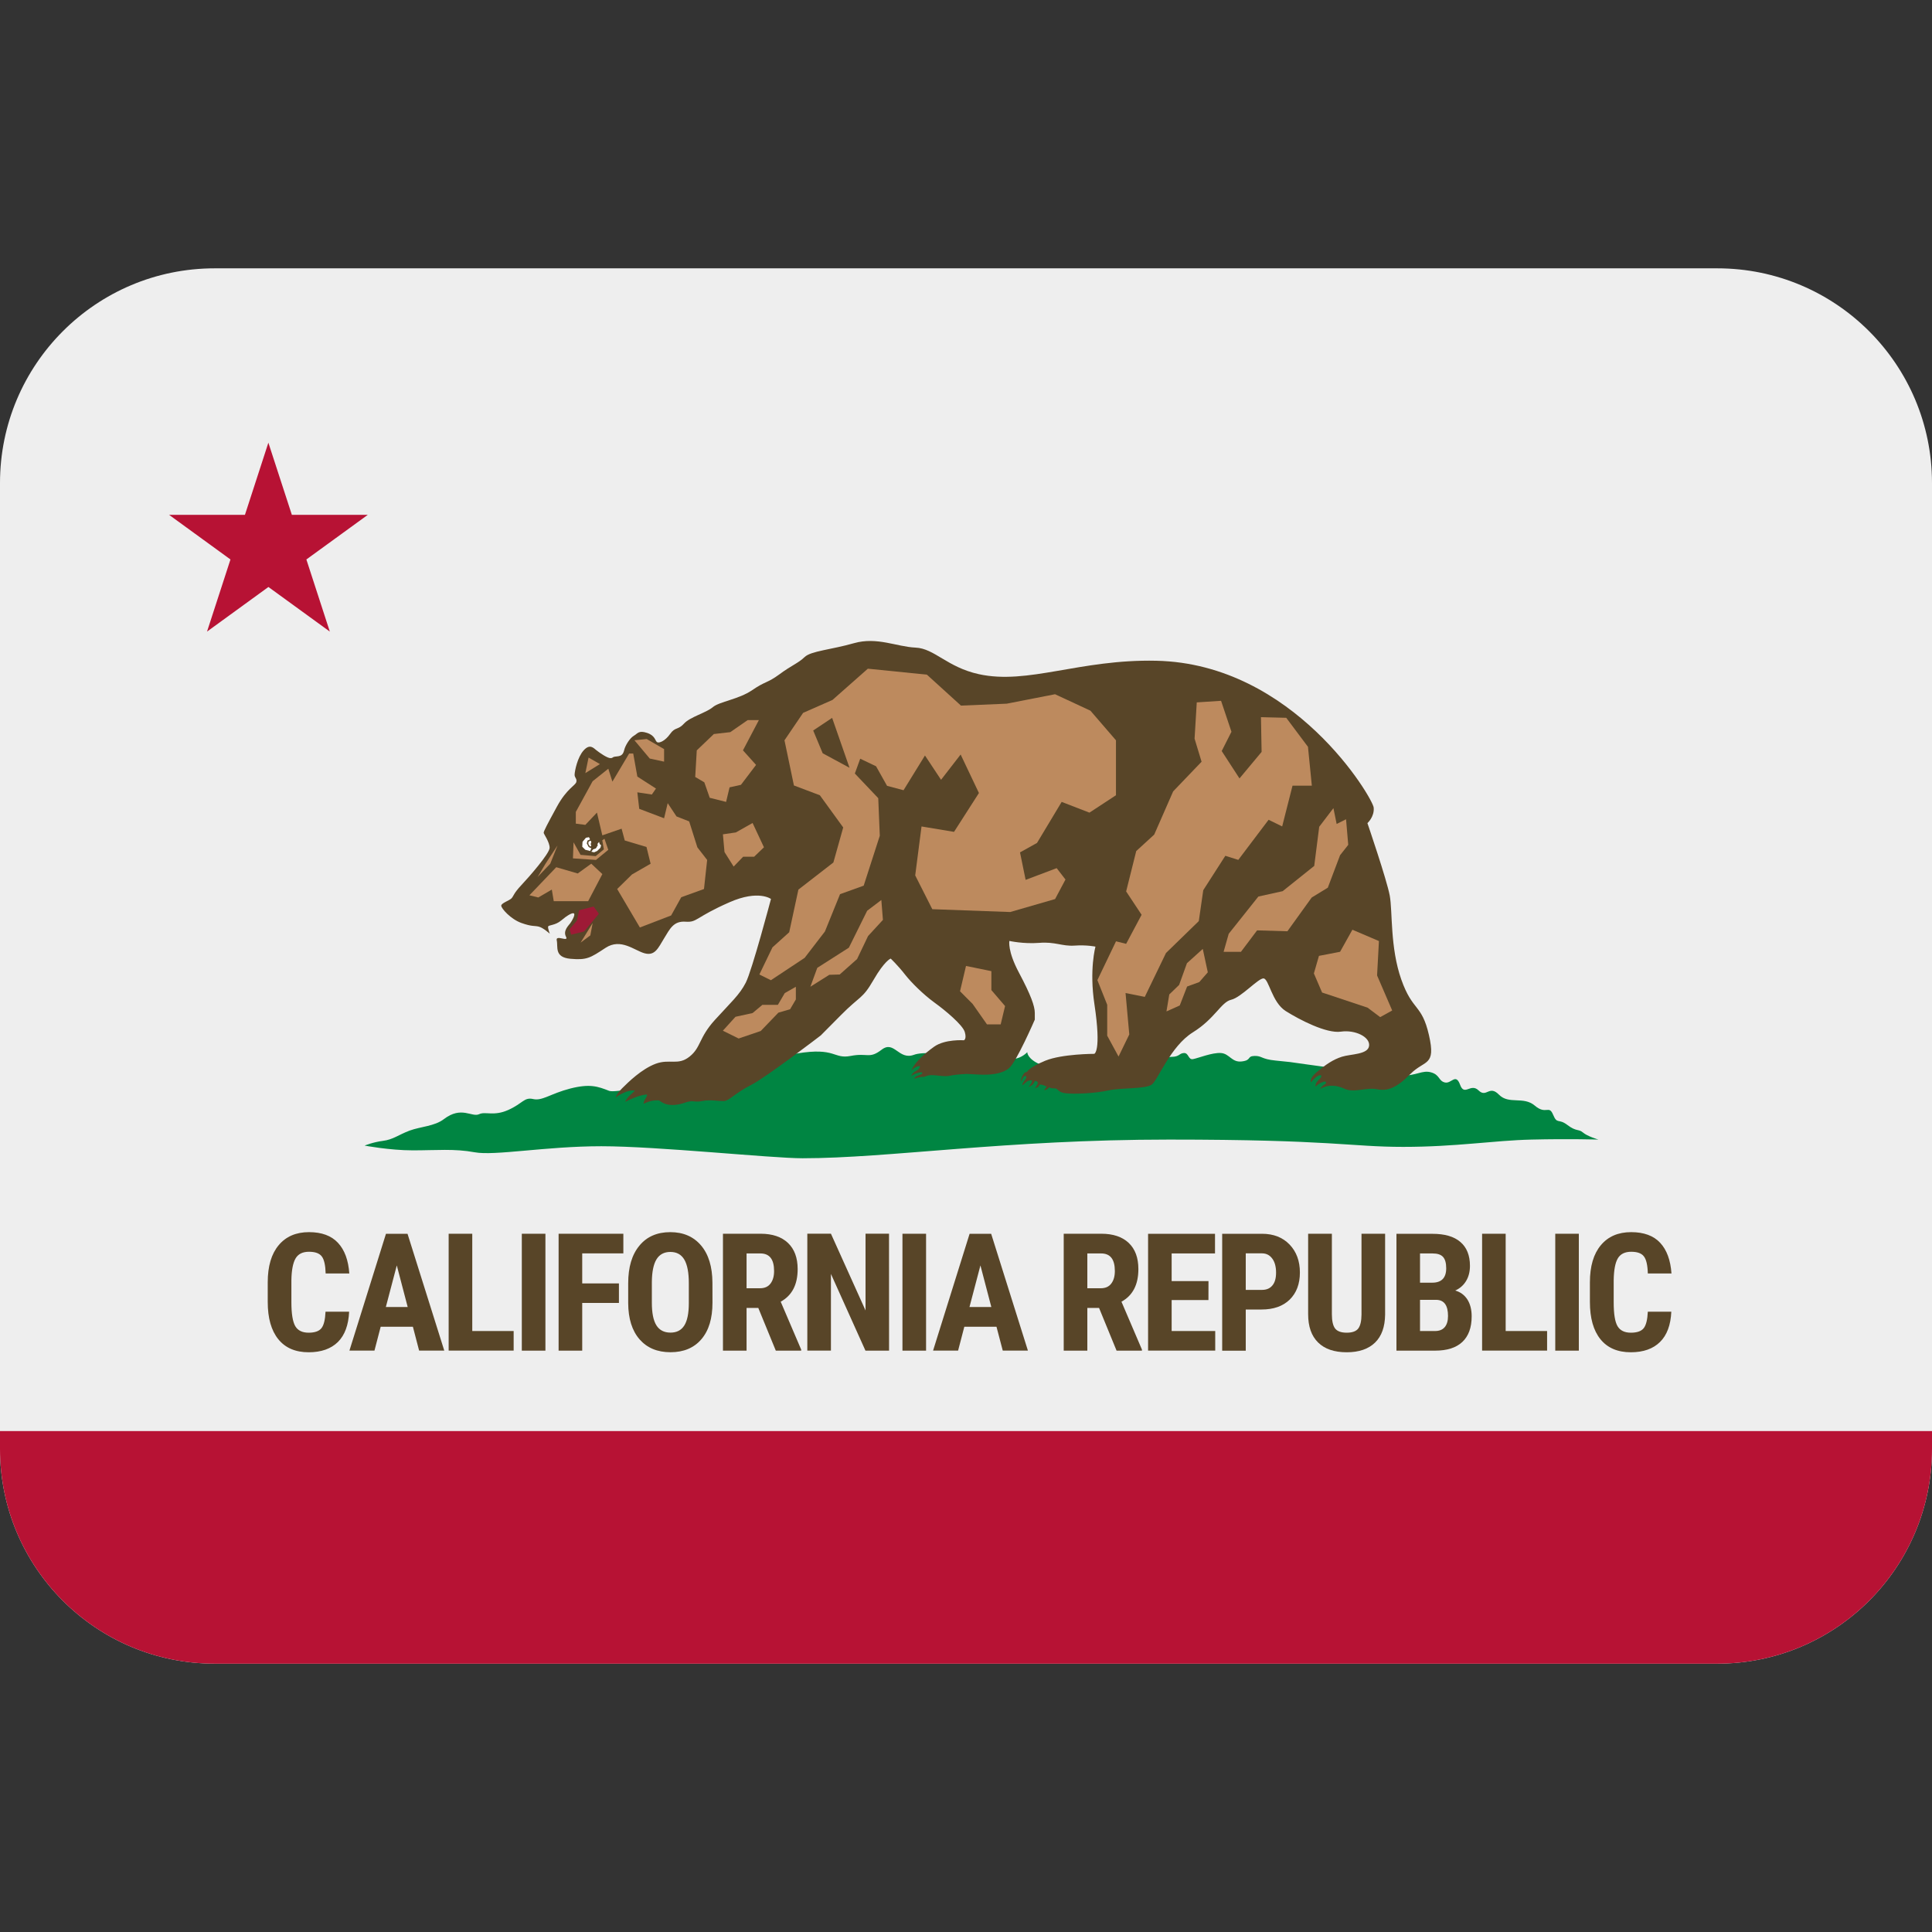 <svg xmlns="http://www.w3.org/2000/svg" viewBox="0 0 45 45"><rect x="0" y="0" width="45" height="45" fill="#333333" stroke="none"/><defs><clipPath id="clipPath16" clipPathUnits="userSpaceOnUse"><path d="M5,38.75c-2.761,0-5-2.239-5-5l0-22.5c0-2.761,2.239-5,5-5l35,0c2.761,0,5,2.239,5,5l0,22.5 c0,2.761-2.239,5-5,5L5,38.75z"/></clipPath></defs><g clip-path="url(#clipPath16)"><path fill="#eeeeee" d="M 0,38.75 H 45 V 6.25 H 0 Z"/><path fill="#b71234" d="M 0,38.75 H 45 V 33.333 H 0 Z"/><path fill="#584528" d="m 8.132,30.552 c -0.014,0.31 -0.101,0.546 -0.261,0.705 -0.161,0.159 -0.389,0.24 -0.681,0.24 -0.307,0 -0.544,-0.101 -0.708,-0.304 -0.164,-0.203 -0.246,-0.492 -0.246,-0.868 V 29.868 c 0,-0.375 0.085,-0.662 0.255,-0.865 0.169,-0.203 0.405,-0.304 0.706,-0.304 0.296,0 0.521,0.083 0.675,0.249 0.155,0.166 0.242,0.404 0.264,0.714 h -0.551 c -0.005,-0.191 -0.035,-0.325 -0.089,-0.396 -0.055,-0.074 -0.154,-0.11 -0.299,-0.11 -0.147,0 -0.251,0.051 -0.312,0.154 -0.061,0.104 -0.094,0.273 -0.098,0.507 v 0.514 c 0,0.271 0.031,0.456 0.091,0.559 0.06,0.101 0.164,0.151 0.311,0.151 0.145,0 0.244,-0.036 0.299,-0.106 0.055,-0.07 0.086,-0.199 0.094,-0.383 z"/><path fill="#584528" d="m 8.987,30.443 h 0.509 l -0.254,-0.969 z m 0.63,0.459 h -0.75 l -0.145,0.556 h -0.583 l 0.851,-2.721 h 0.502 l 0.856,2.721 h -0.586 z"/><path fill="#584528" d="m 11,31.002 h 0.964 v 0.456 h -1.514 v -2.721 h 0.55 z"/><path fill="#584528" d="m 12.704,31.459 h -0.55 v -2.723 h 0.55 z"/><path fill="#584528" d="m 14.416,30.348 h -0.855 v 1.111 h -0.55 v -2.723 h 1.508 v 0.458 h -0.958 v 0.699 h 0.855 z"/><path fill="#584528" d="m 16.044,29.887 c 0,-0.245 -0.035,-0.429 -0.104,-0.547 -0.07,-0.12 -0.179,-0.18 -0.326,-0.18 -0.145,0 -0.254,0.058 -0.324,0.174 -0.069,0.114 -0.105,0.29 -0.107,0.526 v 0.484 c 0,0.239 0.035,0.412 0.106,0.526 0.071,0.113 0.181,0.169 0.329,0.169 0.144,0 0.25,-0.055 0.32,-0.165 0.07,-0.11 0.105,-0.282 0.106,-0.514 z m 0.551,0.456 c 0,0.365 -0.085,0.649 -0.259,0.851 -0.172,0.201 -0.412,0.302 -0.719,0.302 -0.305,0 -0.545,-0.1 -0.72,-0.3 -0.174,-0.2 -0.263,-0.481 -0.265,-0.841 v -0.465 c 0,-0.374 0.086,-0.665 0.26,-0.875 0.172,-0.211 0.414,-0.316 0.721,-0.316 0.302,0 0.541,0.104 0.716,0.31 0.175,0.206 0.263,0.495 0.265,0.868 z"/><path fill="#584528" d="m 17.389,30.006 h 0.312 c 0.109,0 0.191,-0.036 0.246,-0.11 0.055,-0.072 0.083,-0.17 0.083,-0.291 0,-0.274 -0.106,-0.41 -0.32,-0.41 h -0.321 z m 0.273,0.458 h -0.273 v 0.995 h -0.55 v -2.723 h 0.877 c 0.275,0 0.487,0.072 0.637,0.214 0.151,0.144 0.226,0.347 0.226,0.61 0,0.361 -0.131,0.614 -0.395,0.759 l 0.477,1.115 v 0.025 h -0.591 z"/><path fill="#584528" d="m 20.708,31.459 h -0.55 L 19.354,29.672 v 1.786 h -0.55 v -2.723 h 0.55 l 0.806,1.788 v -1.788 h 0.547 z"/><path fill="#584528" d="m 21.57,31.459 h -0.55 v -2.723 h 0.55 z"/><path fill="#584528" d="m 22.581,30.443 h 0.509 l -0.254,-0.969 z m 0.629,0.459 h -0.749 l -0.145,0.556 h -0.583 l 0.851,-2.721 h 0.502 l 0.856,2.721 h -0.586 z"/><path fill="#584528" d="m 25.326,30.006 h 0.312 c 0.109,0 0.191,-0.036 0.246,-0.11 0.055,-0.072 0.083,-0.17 0.083,-0.291 0,-0.274 -0.106,-0.41 -0.32,-0.41 h -0.321 z m 0.273,0.458 h -0.273 v 0.995 h -0.55 v -2.723 h 0.877 c 0.274,0 0.487,0.072 0.637,0.214 0.151,0.144 0.225,0.347 0.225,0.61 0,0.361 -0.13,0.614 -0.394,0.759 l 0.477,1.115 v 0.025 h -0.591 z"/><path fill="#584528" d="M 28.147,30.281 H 27.29 V 31.002 h 1.015 v 0.456 H 26.741 V 28.737 h 1.559 v 0.458 h -1.01 v 0.644 h 0.858 z"/><path fill="#584528" d="m 29.016,30.044 h 0.379 c 0.105,0 0.185,-0.034 0.242,-0.104 0.058,-0.069 0.085,-0.168 0.085,-0.299 0,-0.136 -0.029,-0.245 -0.087,-0.324 -0.059,-0.081 -0.136,-0.122 -0.235,-0.124 h -0.384 z m 0,0.458 v 0.958 h -0.549 v -2.723 h 0.927 c 0.269,0 0.482,0.084 0.642,0.25 0.161,0.168 0.241,0.385 0.241,0.651 0,0.268 -0.08,0.477 -0.237,0.632 -0.159,0.155 -0.378,0.231 -0.657,0.231 z"/><path fill="#584528" d="m 32.262,28.737 v 1.885 c -0.004,0.282 -0.08,0.499 -0.234,0.649 -0.154,0.15 -0.374,0.226 -0.661,0.226 -0.29,0 -0.514,-0.077 -0.667,-0.229 -0.154,-0.152 -0.231,-0.371 -0.231,-0.66 v -1.871 H 31.022 v 1.874 c 0,0.154 0.025,0.265 0.074,0.331 0.05,0.065 0.141,0.099 0.271,0.099 0.133,0 0.221,-0.034 0.27,-0.098 0.049,-0.066 0.074,-0.174 0.075,-0.324 v -1.883 z"/><path fill="#584528" d="m 33.075,30.276 v 0.726 h 0.351 c 0.099,0 0.174,-0.03 0.225,-0.091 0.051,-0.061 0.076,-0.147 0.076,-0.26 0,-0.245 -0.089,-0.369 -0.265,-0.375 z m 0,-0.4 h 0.286 c 0.215,0 0.324,-0.113 0.324,-0.335 0,-0.124 -0.025,-0.212 -0.075,-0.266 -0.049,-0.054 -0.131,-0.08 -0.244,-0.08 H 33.075 Z m -0.549,1.583 v -2.721 h 0.84 c 0.285,0 0.501,0.062 0.649,0.19 0.147,0.125 0.223,0.311 0.223,0.555 0,0.139 -0.031,0.258 -0.092,0.357 -0.061,0.099 -0.145,0.172 -0.251,0.219 0.122,0.035 0.216,0.105 0.284,0.21 0.066,0.105 0.099,0.236 0.099,0.391 0,0.264 -0.074,0.463 -0.219,0.598 -0.145,0.135 -0.355,0.201 -0.631,0.201 z"/><path fill="#584528" d="m 35.07,31.002 h 0.965 v 0.456 h -1.514 v -2.721 h 0.549 z"/><path fill="#584528" d="M 36.774,31.459 H 36.225 v -2.723 h 0.549 z"/><path fill="#584528" d="m 38.928,30.552 c -0.014,0.31 -0.101,0.546 -0.263,0.705 -0.16,0.159 -0.388,0.24 -0.68,0.24 -0.307,0 -0.544,-0.101 -0.708,-0.304 C 37.114,30.991 37.032,30.701 37.032,30.326 V 29.868 c 0,-0.375 0.085,-0.662 0.255,-0.865 0.169,-0.203 0.405,-0.304 0.706,-0.304 0.296,0 0.522,0.083 0.676,0.249 0.154,0.166 0.241,0.404 0.263,0.714 h -0.551 c -0.005,-0.191 -0.035,-0.325 -0.09,-0.396 -0.054,-0.074 -0.154,-0.11 -0.297,-0.11 -0.146,0 -0.251,0.051 -0.312,0.154 -0.061,0.104 -0.092,0.273 -0.096,0.507 v 0.514 c 0,0.271 0.029,0.456 0.09,0.559 0.06,0.101 0.164,0.151 0.311,0.151 0.144,0 0.244,-0.036 0.299,-0.106 0.055,-0.07 0.086,-0.199 0.095,-0.383 z"/><path fill="#b71234" d="M 6.798,11.992 6.251,10.311 5.705,11.992 H 3.939 l 1.429,1.039 -0.546,1.68 1.43,-1.039 1.43,1.039 -0.546,-1.68 1.43,-1.039 z"/><path fill="#008542" d="m 37.228,26.543 c 0,0 -0.676,-0.021 -1.559,0 -0.882,0.021 -1.749,0.17 -2.985,0.17 -1.235,0 -1.649,-0.17 -5.457,-0.17 -3.809,0 -6.529,0.435 -8.535,0.435 -0.729,0 -3.382,-0.28 -4.684,-0.28 -1.302,0 -2.485,0.229 -2.956,0.14 -0.47,-0.087 -0.89,-0.044 -1.434,-0.044 -0.544,0 -1.125,-0.111 -1.125,-0.111 0,0 0.191,-0.08 0.426,-0.11 0.236,-0.029 0.364,-0.142 0.621,-0.239 0.258,-0.095 0.584,-0.101 0.801,-0.269 0.409,-0.312 0.65,-0.033 0.82,-0.114 0.147,-0.069 0.339,0.055 0.68,-0.099 0.343,-0.155 0.366,-0.301 0.578,-0.253 0.211,0.049 0.403,-0.126 0.863,-0.245 0.461,-0.117 0.642,-0.049 0.907,0.054 0.265,0.104 3.475,-0.725 4.378,-0.871 0.901,-0.149 0.843,0.136 1.245,0.058 0.401,-0.079 0.431,0.079 0.725,-0.147 0.294,-0.224 0.393,0.255 0.755,0.119 0.364,-0.138 2.124,0.121 2.319,0.099 0.195,-0.022 0.316,-0.159 0.316,-0.159 0,0 -0.006,0.151 0.295,0.284 0.3,0.133 2.879,-0.175 3.065,-0.175 0.186,0 0.176,-0.083 0.289,-0.089 0.114,-0.005 0.099,0.163 0.211,0.142 0.113,-0.02 0.451,-0.158 0.652,-0.142 0.201,0.015 0.25,0.225 0.485,0.196 0.235,-0.029 0.113,-0.122 0.294,-0.128 0.181,-0.005 0.152,0.074 0.49,0.107 l 0.339,0.035 c 0,0 2.186,0.314 2.569,0.319 0.383,0.004 0.505,-0.138 0.716,-0.079 0.21,0.059 0.171,0.201 0.324,0.236 0.151,0.034 0.249,-0.226 0.352,0.052 0.102,0.28 0.245,-0.049 0.431,0.133 0.186,0.181 0.245,-0.136 0.475,0.099 0.23,0.235 0.569,0.03 0.833,0.254 0.265,0.226 0.329,-0.024 0.427,0.211 0.098,0.236 0.122,0.079 0.334,0.241 0.21,0.16 0.26,0.087 0.362,0.175 0.102,0.089 0.357,0.164 0.357,0.164"/><path fill="#584528" d="m 17.958,20.939 c 0,0 -0.289,-0.22 -0.961,0.074 -0.815,0.357 -0.75,0.475 -1.029,0.455 -0.28,-0.019 -0.362,0.163 -0.5,0.388 -0.138,0.226 -0.211,0.412 -0.451,0.349 -0.24,-0.064 -0.554,-0.362 -0.912,-0.128 -0.357,0.235 -0.436,0.289 -0.818,0.255 -0.383,-0.035 -0.285,-0.28 -0.319,-0.427 -0.035,-0.146 0.289,0.05 0.215,-0.087 -0.072,-0.138 0.055,-0.255 0.099,-0.314 0.044,-0.059 0.117,-0.191 0.089,-0.225 -0.03,-0.035 -0.163,0.044 -0.3,0.161 -0.138,0.117 -0.294,0.102 -0.304,0.142 -0.01,0.039 0.039,0.166 0.039,0.166 0,0 -0.156,-0.142 -0.26,-0.166 -0.102,-0.025 -0.151,0.005 -0.401,-0.084 -0.25,-0.089 -0.47,-0.339 -0.47,-0.403 0,-0.062 0.2,-0.122 0.244,-0.176 0.045,-0.054 0.05,-0.117 0.221,-0.299 0.171,-0.181 0.662,-0.74 0.662,-0.873 0,-0.133 -0.133,-0.314 -0.138,-0.347 -0.005,-0.035 0.079,-0.191 0.309,-0.614 0.23,-0.421 0.431,-0.49 0.451,-0.573 0.019,-0.084 -0.045,-0.094 -0.04,-0.177 0.005,-0.083 0.064,-0.396 0.211,-0.559 0.146,-0.161 0.23,-0.054 0.299,0 0.069,0.054 0.255,0.186 0.329,0.181 0.072,-0.004 0.019,-0.029 0.141,-0.039 0.124,-0.01 0.152,-0.059 0.177,-0.156 0.024,-0.099 0.128,-0.27 0.22,-0.324 0.094,-0.055 0.113,-0.133 0.309,-0.069 0.196,0.064 0.186,0.186 0.235,0.216 0.049,0.029 0.186,-0.025 0.305,-0.193 0.117,-0.166 0.181,-0.083 0.323,-0.24 0.142,-0.156 0.515,-0.25 0.671,-0.383 0.158,-0.131 0.604,-0.181 0.917,-0.396 0.314,-0.215 0.347,-0.158 0.632,-0.367 0.284,-0.211 0.441,-0.26 0.588,-0.403 0.147,-0.142 0.619,-0.171 1.153,-0.324 0.535,-0.151 0.99,0.084 1.431,0.104 0.441,0.019 0.734,0.455 1.471,0.618 1.149,0.254 2.353,-0.351 4.136,-0.312 3.209,0.069 5.044,3.204 5.064,3.42 0.02,0.216 -0.146,0.362 -0.146,0.362 0,0 0.45,1.314 0.52,1.688 0.068,0.371 0.005,1.205 0.269,1.955 0.265,0.75 0.475,0.559 0.644,1.294 0.169,0.736 -0.1,0.57 -0.43,0.905 -0.331,0.334 -0.537,0.404 -0.782,0.356 -0.247,-0.048 -0.534,0.092 -0.755,-0.011 -0.345,-0.161 -0.562,0.004 -0.562,0.004 0,0 0.005,-0.028 0.058,-0.075 0.052,-0.048 0.071,-0.031 0.074,-0.074 0.001,-0.043 -0.07,-0.02 -0.142,0.018 -0.072,0.037 -0.101,0.083 -0.101,0.083 0,0 -0.014,-0.065 0.036,-0.124 0.051,-0.059 0.094,-0.084 0.098,-0.122 0.004,-0.04 -0.05,-0.037 -0.126,0.022 -0.076,0.061 -0.111,0.117 -0.111,0.117 0,0 -0.069,-0.072 0.139,-0.244 0.206,-0.172 0.371,-0.285 0.578,-0.351 0.206,-0.065 0.608,-0.048 0.632,-0.254 0.026,-0.206 -0.324,-0.378 -0.657,-0.33 -0.335,0.048 -0.956,-0.273 -1.284,-0.479 -0.326,-0.205 -0.393,-0.757 -0.519,-0.761 -0.124,-0.003 -0.517,0.441 -0.752,0.497 -0.236,0.055 -0.375,0.438 -0.894,0.76 -0.519,0.324 -0.81,1.103 -0.953,1.214 -0.144,0.11 -0.716,0.071 -1.014,0.138 -0.299,0.068 -0.794,0.09 -0.993,0.066 -0.198,-0.021 -0.17,-0.117 -0.26,-0.114 -0.091,0.004 -0.125,-0.025 -0.125,-0.025 0,0 -0.024,0.028 -0.048,0.045 -0.024,0.018 -0.065,0.022 -0.065,0.022 0,0 0.006,-0.022 0.026,-0.045 0.019,-0.02 0.033,-0.019 0.022,-0.036 -0.009,-0.018 -0.111,-0.052 -0.134,-0.049 l -0.024,0.004 c 0,0 -0.013,0.033 -0.033,0.049 -0.02,0.016 -0.075,0.031 -0.075,0.031 0,0 0.062,-0.086 0.065,-0.125 0.001,-0.039 -0.068,-0.044 -0.068,-0.044 0,0 -0.009,0.03 -0.04,0.071 -0.031,0.04 -0.107,0.069 -0.107,0.069 0,0 0.044,-0.052 0.06,-0.079 0.016,-0.025 0.022,-0.074 0.022,-0.074 0,0 -0.081,-0.014 -0.138,0.041 -0.058,0.054 -0.086,0.074 -0.086,0.074 0,0 -0.005,-0.037 0.026,-0.08 0.031,-0.043 0.08,-0.094 0.06,-0.126 -0.019,-0.034 -0.059,0.004 -0.076,0.033 -0.018,0.029 -0.034,0.085 -0.034,0.085 0,0 -0.036,-0.039 0.046,-0.169 0.037,-0.061 0.081,-0.052 0.081,-0.052 0,0 0.034,-0.1 0.426,-0.263 0.391,-0.161 1.143,-0.161 1.143,-0.161 0,0 0.172,-0.041 0.005,-1.153 -0.124,-0.814 0.024,-1.344 0.024,-1.344 0,0 -0.201,-0.044 -0.49,-0.024 -0.29,0.019 -0.446,-0.094 -0.819,-0.064 -0.372,0.029 -0.696,-0.045 -0.696,-0.045 0,0 -0.049,0.231 0.226,0.745 0.274,0.515 0.366,0.775 0.366,0.932 v 0.156 c 0,0 -0.43,0.995 -0.603,1.133 -0.171,0.138 -0.45,0.161 -0.715,0.146 l -0.265,-0.014 c 0,0 -0.258,0.01 -0.39,0.041 -0.133,0.031 -0.304,-0.015 -0.431,-0.013 -0.128,0.003 -0.139,0.045 -0.21,0.041 -0.072,-0.004 -0.194,0.045 -0.194,0.045 0,0 0.01,-0.041 0.064,-0.066 0.055,-0.025 0.134,-0.043 0.124,-0.072 -0.01,-0.029 -0.09,-0.004 -0.142,0.01 -0.052,0.014 -0.115,0.062 -0.115,0.062 0,0 0.019,-0.072 0.107,-0.115 0.087,-0.043 0.099,-0.115 0.099,-0.115 0,0 -0.049,-0.006 -0.107,0.025 -0.059,0.031 -0.094,0.08 -0.094,0.08 0,0 0.04,-0.207 0.525,-0.556 0.253,-0.182 0.696,-0.151 0.696,-0.151 0,0 0.069,-0.026 0.02,-0.193 -0.049,-0.166 -0.459,-0.507 -0.706,-0.685 -0.268,-0.195 -0.545,-0.474 -0.681,-0.647 -0.176,-0.226 -0.339,-0.378 -0.339,-0.378 0,0 -0.141,0.049 -0.401,0.5 -0.26,0.451 -0.304,0.357 -0.765,0.824 l -0.461,0.465 c 0,0 -1.269,0.975 -1.627,1.157 -0.357,0.18 -0.504,0.362 -0.623,0.372 -0.117,0.009 -0.318,-0.04 -0.509,0 -0.193,0.039 -0.211,-0.03 -0.393,0.034 -0.181,0.064 -0.319,0.069 -0.425,0.046 -0.105,-0.022 -0.19,-0.095 -0.19,-0.095 0,0 -0.094,-0.007 -0.181,0.013 -0.089,0.019 -0.182,0.068 -0.182,0.068 0,0 0.005,-0.061 0.03,-0.098 0.024,-0.036 0.069,-0.107 0.046,-0.117 -0.022,-0.009 -0.156,0.018 -0.284,0.069 -0.128,0.051 -0.221,0.1 -0.221,0.1 0,0 0.035,-0.076 0.094,-0.135 0.059,-0.059 0.136,-0.124 0.136,-0.124 0,0 -0.086,-0.029 -0.247,0.041 -0.163,0.07 -0.2,0.121 -0.2,0.121 0,0 0.004,-0.076 0.149,-0.221 0.145,-0.144 0.451,-0.446 0.78,-0.57 0.329,-0.121 0.52,0.049 0.789,-0.166 0.27,-0.215 0.211,-0.436 0.589,-0.853 0.378,-0.416 0.574,-0.584 0.72,-0.868 0.147,-0.285 0.589,-1.956 0.589,-1.956"/><path fill="#bd8a5e" d="m 13.973,17.797 -0.339,0.21 0.075,-0.362 z"/><path fill="#bd8a5e" d="m 14.777,17.242 0.357,0.426 0.334,0.072 v -0.292 l -0.405,-0.235 z"/><path fill="#bd8a5e" d="m 12.331,20.853 0.625,-0.654 0.5,0.146 0.316,-0.228 0.258,0.242 -0.331,0.632 h -0.801 l -0.045,-0.271 -0.315,0.184 z"/><path fill="#bd8a5e" d="m 12.522,20.427 0.294,-0.309 0.17,-0.426 -0.28,0.426 z"/><path fill="#bd8a5e" d="M 13.804,21.5 13.523,21.956 13.75,21.787 Z"/><path fill="#bd8a5e" d="m 13.345,19.993 0.537,0.036 0.286,-0.235 -0.089,-0.258 -0.051,0.037 0.037,0.21 -0.191,0.158 -0.352,-0.03 -0.163,-0.292 z"/><path fill="#bd8a5e" d="m 13.412,19.184 v -0.273 l 0.391,-0.714 0.366,-0.292 0.095,0.301 0.39,-0.655 h 0.095 l 0.096,0.537 0.434,0.279 -0.096,0.139 -0.338,-0.051 0.044,0.384 0.579,0.22 0.084,-0.352 0.205,0.309 0.295,0.116 0.191,0.604 0.228,0.294 -0.074,0.677 -0.529,0.191 -0.236,0.425 -0.728,0.28 -0.529,-0.896 0.345,-0.339 0.434,-0.25 -0.096,-0.39 -0.506,-0.151 -0.074,-0.275 -0.449,0.155 -0.125,-0.53 -0.27,0.286 z"/><path fill="#bd8a5e" d="m 17.676,16.772 -0.371,0.705 0.305,0.339 -0.352,0.464 -0.265,0.059 -0.081,0.339 -0.381,-0.096 -0.126,-0.36 -0.212,-0.125 0.036,-0.619 0.398,-0.381 0.383,-0.044 0.404,-0.28 z"/><path fill="#bd8a5e" d="m 17.529,19.169 0.265,0.566 -0.229,0.22 H 17.309 L 17.088,20.184 16.875,19.846 16.838,19.433 17.139,19.389 Z"/><path fill="#bd8a5e" d="m 18.537,23.279 v -0.295 l -0.258,0.147 -0.161,0.274 H 17.757 l -0.228,0.191 -0.398,0.087 -0.294,0.324 0.367,0.182 0.515,-0.175 0.411,-0.427 0.273,-0.08 z"/><path fill="#bd8a5e" d="m 18.875,22.983 0.161,-0.44 0.736,-0.47 0.426,-0.86 0.33,-0.25 0.037,0.463 -0.346,0.376 -0.256,0.536 -0.405,0.36 -0.242,0.007 z"/><path fill="#bd8a5e" d="m 19.382,16.721 -0.441,0.294 0.221,0.53 0.625,0.338 z m -0.64,5.589 -0.786,0.521 -0.269,-0.133 0.305,-0.632 0.39,-0.352 0.214,-0.993 0.815,-0.632 0.229,-0.816 -0.544,-0.75 -0.604,-0.228 -0.22,-1.052 0.434,-0.639 0.684,-0.301 0.824,-0.728 1.375,0.139 0.794,0.721 1.066,-0.045 1.125,-0.22 0.824,0.383 0.595,0.69 v 1.28 l -0.618,0.405 -0.647,-0.25 -0.574,0.956 -0.396,0.22 0.131,0.64 0.723,-0.273 0.205,0.265 -0.242,0.455 -1.045,0.302 -1.815,-0.066 -0.398,-0.787 0.147,-1.14 0.757,0.126 0.58,-0.905 -0.426,-0.897 -0.456,0.589 -0.375,-0.566 -0.499,0.809 -0.384,-0.102 -0.256,-0.456 -0.369,-0.176 -0.125,0.345 0.545,0.574 0.036,0.875 -0.375,1.163 -0.551,0.198 -0.352,0.869 z"/><path fill="#bd8a5e" d="m 23.091,22.62 v 0.441 l 0.319,0.372 -0.102,0.426 h -0.32 l -0.333,-0.475 -0.294,-0.295 0.139,-0.59 z"/><path fill="#bd8a5e" d="m 27.875,16.36 -0.051,0.845 0.163,0.537 -0.662,0.691 -0.441,1.006 -0.419,0.384 -0.235,0.94 0.36,0.544 -0.36,0.677 -0.236,-0.059 -0.434,0.904 0.229,0.574 v 0.72 l 0.264,0.486 0.25,-0.515 -0.087,-0.964 0.448,0.089 0.494,-1.022 0.764,-0.743 0.104,-0.72 0.514,-0.801 0.302,0.095 0.706,-0.934 0.316,0.155 0.241,-0.949 h 0.45 l -0.09,-0.905 -0.506,-0.676 -0.589,-0.015 0.015,0.809 -0.515,0.618 L 28.456,17.493 28.683,17.044 28.441,16.323 Z"/><path fill="#bd8a5e" d="m 31.058,18.823 -0.331,0.434 -0.116,0.912 -0.735,0.588 -0.566,0.125 -0.691,0.868 -0.119,0.42 h 0.404 l 0.376,-0.5 0.706,0.021 0.566,-0.786 0.375,-0.229 0.286,-0.757 0.19,-0.241 -0.051,-0.596 -0.219,0.11 z"/><path fill="#bd8a5e" d="m 28.132,22.647 -0.117,-0.545 -0.369,0.333 -0.182,0.506 -0.229,0.221 -0.066,0.396 0.31,-0.139 0.171,-0.441 0.284,-0.104 z"/><path fill="#bd8a5e" d="m 30.603,22.673 0.191,0.445 1.059,0.352 0.294,0.221 0.28,-0.155 -0.352,-0.816 L 32.118,21.919 31.5,21.655 31.213,22.169 30.721,22.264 Z"/><path fill="#9e1a36" d="m 13.488,21.201 -0.049,0.24 -0.174,0.204 0.039,0.125 0.301,-0.074 0.344,-0.412 -0.122,-0.169 z"/><path fill="#ffffff" d="m 13.744,19.551 -0.026,-0.051 -0.071,0.013 -0.079,0.095 -0.006,0.114 0.07,0.07 0.113,0.03 0.029,-0.062 -0.061,-0.031 -0.045,-0.083 0.014,-0.066 z"/><path fill="#ffffff" d="m 13.773,19.838 0.041,-0.054 0.066,-0.024 0.045,-0.075 -0.011,-0.025 0.039,-0.051 0.015,0.051 0.033,0.028 -0.016,0.059 -0.076,0.074 -0.07,0.031 z"/><path fill="#ffffff" d="m 13.762,19.584 0.011,0.037 -0.016,0.039 0.016,0.035 -0.029,0.024 -0.039,-0.059 v -0.05 l 0.034,-0.026 z"/></g></svg>